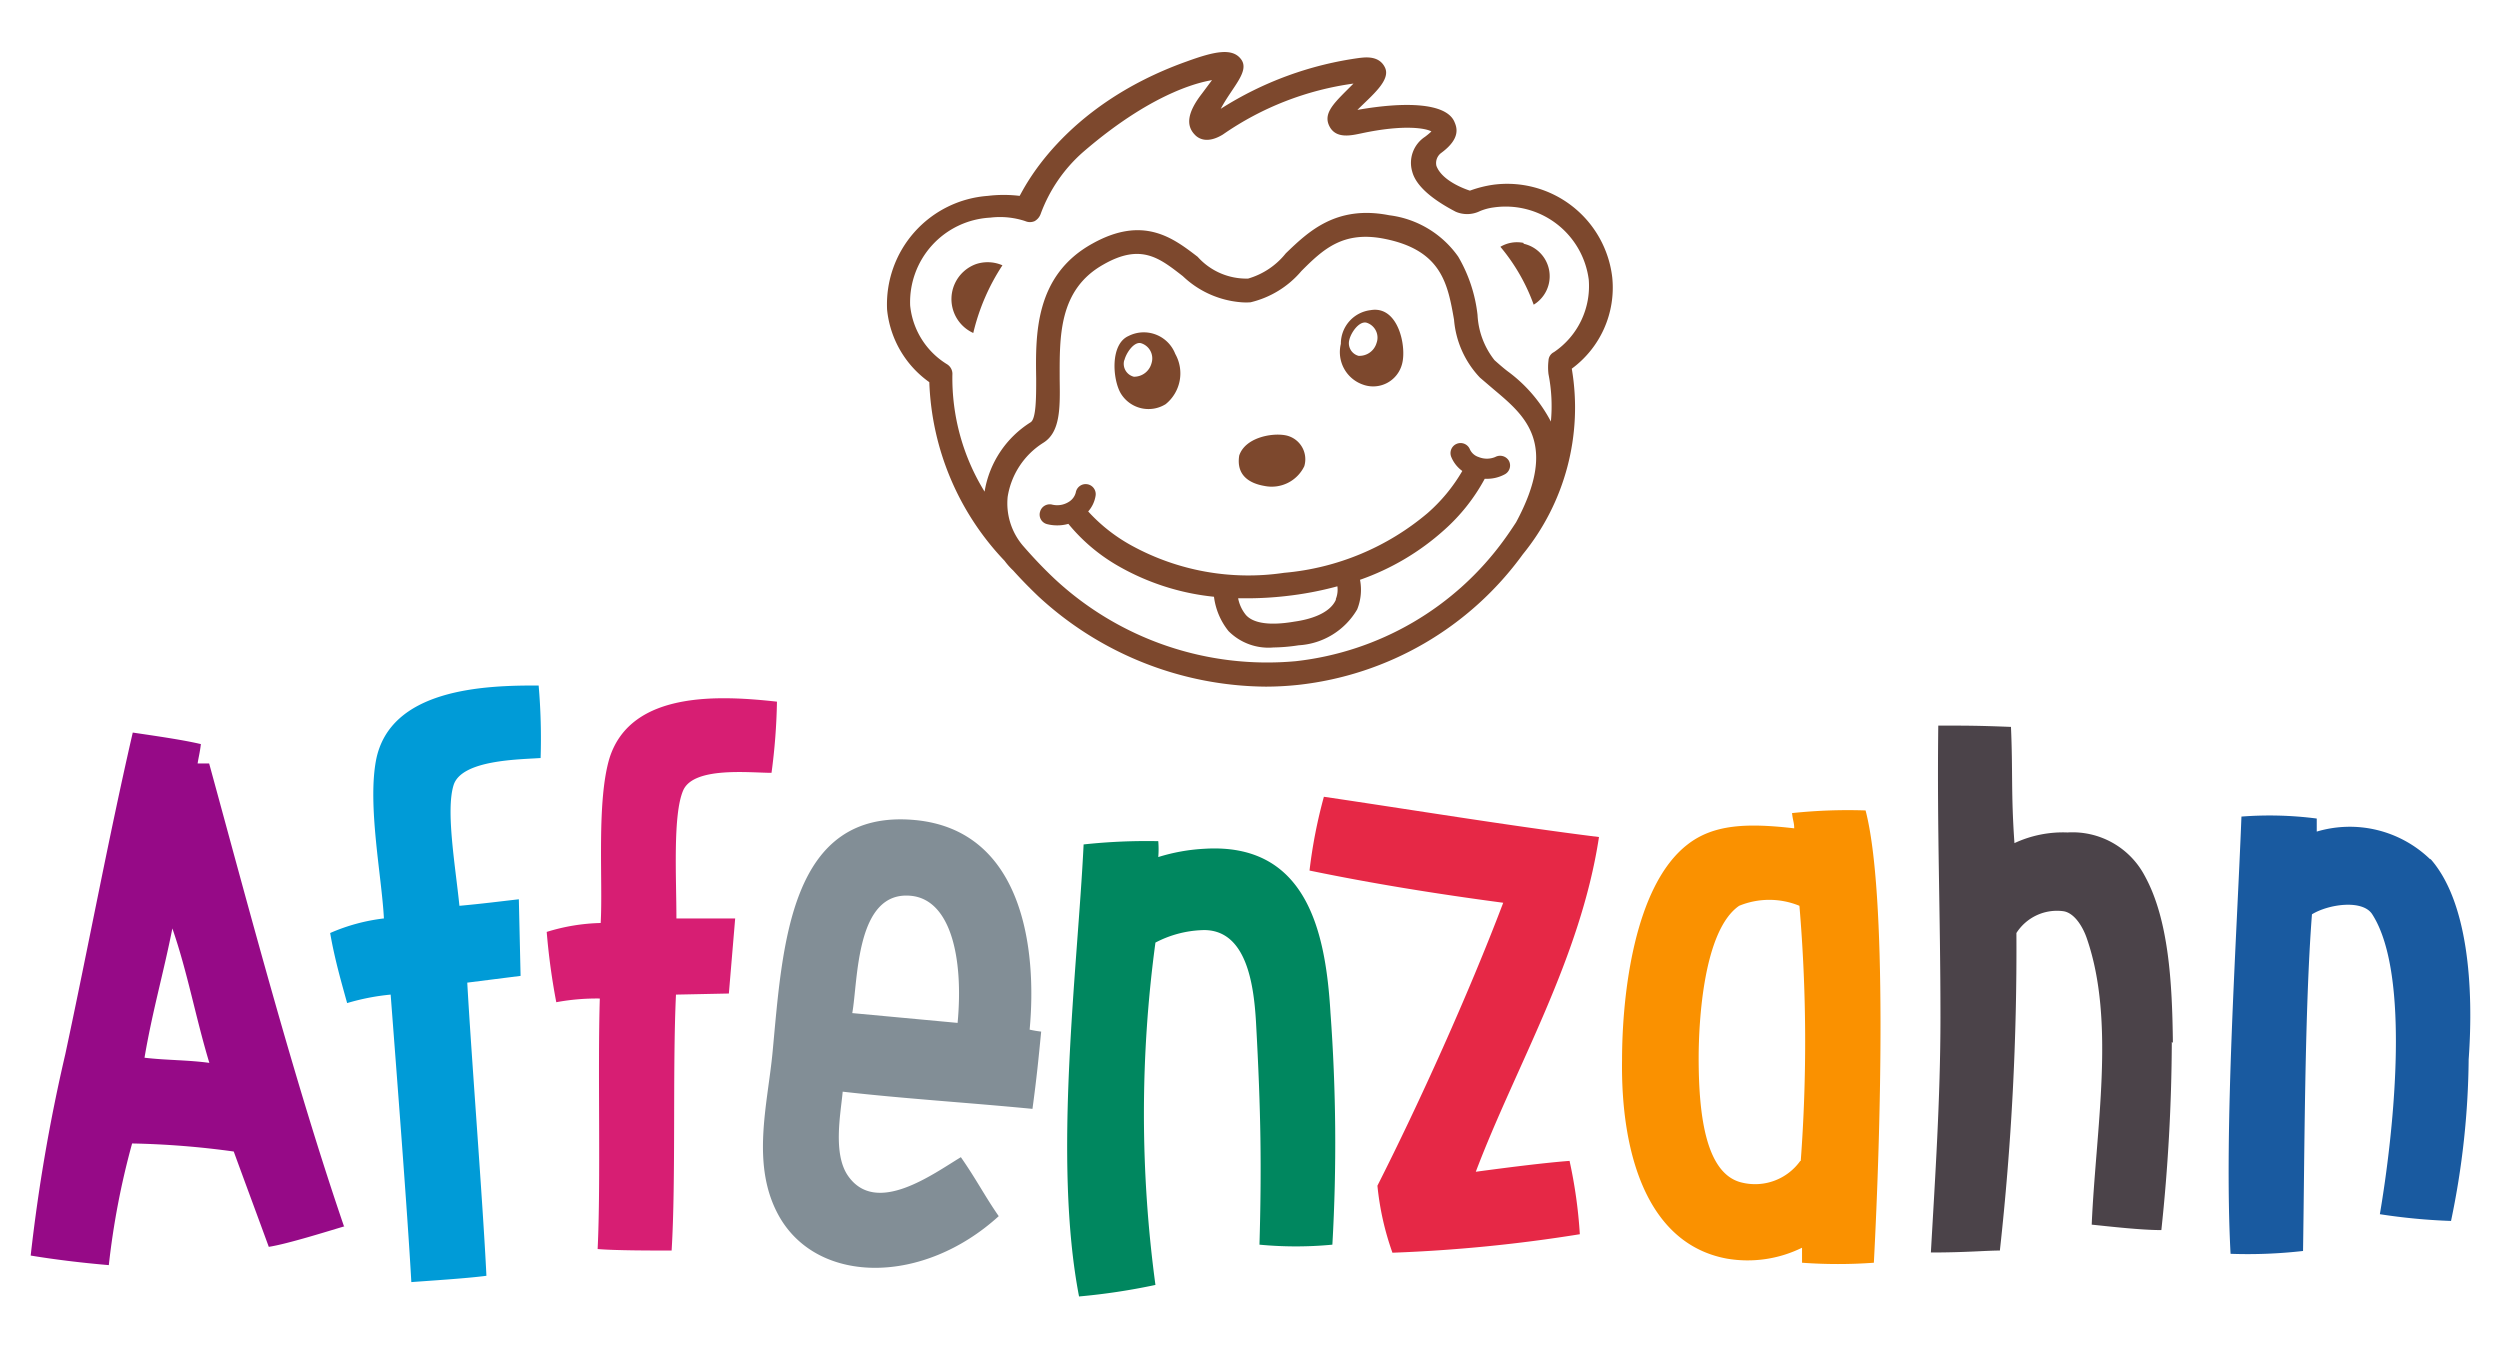<?xml version="1.0" encoding="utf-8" ?>
<!DOCTYPE svg PUBLIC "-//W3C//DTD SVG 1.1//EN" "http://www.w3.org/Graphics/SVG/1.1/DTD/svg11.dtd">
<svg xmlns="http://www.w3.org/2000/svg" xmlns:xlink="http://www.w3.org/1999/xlink" id="Ebene_1" data-name="Ebene 1" viewBox="0 0 114.87 61.94"><defs><style>.cls-1 { fill: none; } .cls-2 { clip-path: url('#clip-path'); } .cls-3 { clip-path: url('#clip-path-2'); } .cls-4 { clip-path: url('#clip-path-3'); } .cls-5 { clip-path: url('#clip-path-4'); } .cls-6 { clip-path: url('#clip-path-5'); } .cls-7 { clip-path: url('#clip-path-6'); } .cls-8 { clip-path: url('#clip-path-7'); } .cls-9 { clip-path: url('#clip-path-8'); } .cls-10 { fill: #195aa0; } .cls-11 { fill: #4b4349; } .cls-12 { fill: #fa9100; } .cls-13 { fill: #e62846; } .cls-14 { fill: #00875f; } .cls-15 { fill: #828e96; } .cls-16 { fill: #d71e73; } .cls-17 { fill: #009bd7; } .cls-18 { fill: #960a87; } .cls-19 { fill: #7d482d; }</style><clipPath id="clip-path"><path class="cls-1" d="M156.07,56.77a.85.85,0,0,1-.86-.85V48.25h3.47v8.52Zm0-11.92h2.61v1.7h-3.47V45.7A.85.85,0,0,1,156.07,44.85ZM160.41,27a2.57,2.57,0,0,1,1.74-2.41v.71A7.74,7.74,0,0,0,170,32.92h2.61v1.71a.86.86,0,0,0-.87.85v3.4a.87.87,0,0,0,.87.86h5.2a.87.87,0,0,0,.87-.86v-3.4a.86.86,0,0,0-.87-.85V32.92h2.61a7.74,7.74,0,0,0,7.81-7.66v-.71A2.58,2.58,0,0,1,189.93,27V59.32a2.6,2.6,0,0,1-2.61,2.56H163a2.59,2.59,0,0,1-2.61-2.56Zm13.89,7.67V32.92H176v1.71Zm-.87,1.7h3.48V38h-3.48ZM163.89,21h22.56v4.26a6,6,0,0,1-6.07,6H170a6,6,0,0,1-6.07-6Zm13.73-1.7h-4.91a2.62,2.62,0,0,1,4.91,0Zm-2.45-5.11a6,6,0,0,1,6,5.11h-1.76a4.35,4.35,0,0,0-8.5,0h-1.76A6,6,0,0,1,175.17,14.19Zm19.1,30.66a.86.86,0,0,1,.86.85v.85h-3.47v-1.7Zm0,11.92h-2.61V48.25h3.47v7.67A.86.86,0,0,1,194.27,56.77ZM163,63.58h24.3a4.3,4.3,0,0,0,4.34-4.26v-.85h2.61a2.58,2.58,0,0,0,2.6-2.55V45.7a2.59,2.59,0,0,0-2.6-2.56h-2.61V27a4.27,4.27,0,0,0-3.47-4.17V20.15a.86.86,0,0,0-.87-.85h-4.39a7.82,7.82,0,0,0-15.52,0H163a.86.86,0,0,0-.87.85v2.64A4.27,4.27,0,0,0,158.68,27V43.14h-2.61a2.59,2.59,0,0,0-2.6,2.56V55.92a2.58,2.58,0,0,0,2.6,2.55h2.61v.85A4.3,4.3,0,0,0,163,63.58Z"/></clipPath><clipPath id="clip-path-2"><path class="cls-1" d="M165.23,45h21.28a.87.87,0,0,1,.89.84v2.52H164.34V45.8A.87.87,0,0,1,165.23,45ZM186.51,58.4H165.23a.86.86,0,0,1-.89-.84V50H187.4v7.56A.86.86,0,0,1,186.51,58.4Zm-21.28,1.68h21.28a2.59,2.59,0,0,0,2.66-2.52V45.8a2.59,2.59,0,0,0-2.66-2.52H165.23a2.59,2.59,0,0,0-2.66,2.52V57.56A2.59,2.59,0,0,0,165.23,60.08Z"/></clipPath><clipPath id="clip-path-3"><path class="cls-1" d="M230.4,56.56a2.77,2.77,0,0,1-2.76,2.78H205.51a2.77,2.77,0,0,1-2.77-2.78V27.85a2.78,2.78,0,0,1,2.77-2.78h22.13a2.78,2.78,0,0,1,2.76,2.78Zm-4.61,5.56H224v-.93h1.84Zm-16.59,0h-1.85v-.93h1.85ZM212.88,13h7.38V23.22h-7.38Zm-2.76-2.77H223v.92H210.12Zm17.52,13H222.1V13H224a.92.92,0,0,0,.92-.92V9.33A.93.93,0,0,0,224,8.4H209.2a.93.93,0,0,0-.93.93v2.78a.93.93,0,0,0,.93.92H211V23.22h-5.53a4.63,4.63,0,0,0-4.61,4.63V56.56a4.62,4.62,0,0,0,4.61,4.63v1.86a.92.92,0,0,0,.92.92h3.69a.92.92,0,0,0,.92-.92V61.19H222.1v1.86A.93.93,0,0,0,223,64h3.68a.93.93,0,0,0,.93-.92V61.19a4.63,4.63,0,0,0,4.61-4.63V27.85A4.64,4.64,0,0,0,227.64,23.22Z"/></clipPath><clipPath id="clip-path-4"><path class="cls-1" d="M216.93,26.93a1,1,0,0,0-1.07.93V56.63a1.08,1.08,0,0,0,2.14,0V27.86A1,1,0,0,0,216.93,26.93Z"/></clipPath><clipPath id="clip-path-5"><path class="cls-1" d="M224.05,28.35a1,1,0,0,0-1.07.94v25.2a1.08,1.08,0,0,0,2.14,0V29.29A1,1,0,0,0,224.05,28.35Z"/></clipPath><clipPath id="clip-path-6"><path class="cls-1" d="M209.09,28.35a1,1,0,0,0-1.07.94v25.2a1.08,1.08,0,0,0,2.14,0V29.29A1,1,0,0,0,209.09,28.35Z"/></clipPath><clipPath id="clip-path-7"><path class="cls-1" d="M278.42,62.42H249.68a10.67,10.67,0,0,1-2.46-21.06v1.7a9,9,0,0,0,2.46,17.72h28.74a4.93,4.93,0,1,0,0-9.86V49.28a6.57,6.57,0,0,1,0,13.14ZM248.86,32.86h27.92v5.75A5.76,5.76,0,0,1,271,44.36h-5.75V41.89a.82.82,0,0,0-.82-.82h-3.28a.82.82,0,0,0-.82.82v2.47h-5.75a5.77,5.77,0,0,1-5.75-5.75Zm34.49,4.93a4.93,4.93,0,0,1-4.93,4.92V41.07a3.29,3.29,0,1,0,0-6.57V32.86A4.93,4.93,0,0,1,283.35,37.79ZM249.68,55.85H276a2.46,2.46,0,0,0,2.46-2.46v-.82a3.29,3.29,0,1,1,0,6.57H249.68a7.39,7.39,0,0,1-2.46-14.36v8.61A2.46,2.46,0,0,0,249.68,55.85Zm28.74-19.7a1.64,1.64,0,0,1,0,3.28ZM262,46.82V42.71h1.64v4.11a.82.82,0,0,1-1.64,0Zm.82,2.46a2.46,2.46,0,0,0,2.46-2.46V46H271a7.37,7.37,0,0,0,5.75-2.75V53.39a.82.82,0,0,1-.82.82H249.68a.82.82,0,0,1-.82-.82V43.25A7.39,7.39,0,0,0,254.61,46h5.75v.82A2.46,2.46,0,0,0,262.82,49.28Zm15.6-1.64V44.36a6.57,6.57,0,0,0,0-13.14l-.61,0a.76.76,0,0,0-.21,0H248a.82.82,0,0,0-.82.82v7.64a12.31,12.31,0,0,0,2.46,24.38h28.74a8.21,8.21,0,0,0,0-16.42Z"/></clipPath><clipPath id="clip-path-8"><path class="cls-1" d="M-342.59-76.82a1,1,0,0,1,1-.62,1,1,0,0,1,.89.73,1,1,0,0,1-.38,1.08,1,1,0,0,1-1.14,0A1,1,0,0,1-342.59-76.82Z"/></clipPath></defs><title>afz-logo-neu</title><g><g id="Wortmarke"><path class="cls-10" d="M111.67,39.46c1.73,1.95,2,5.88,1.76,9.22a37.54,37.54,0,0,1-.81,7.42,27.53,27.53,0,0,1-3.27-.31c.62-3.65,1.44-11-.35-13.78-.44-.69-2-.47-2.77,0-.34,4.37-.34,11.23-.41,15.47a22.4,22.4,0,0,1-3.33.13c-.31-5.76.28-14.4.5-20.09a16.84,16.84,0,0,1,3.46.09v.6a5.31,5.31,0,0,1,5.22,1.28"/><path class="cls-11" d="M99.79,47.87a84.19,84.19,0,0,1-.48,8.65c-.94,0-2.32-.16-3.2-.25.19-4.4,1.1-9.31-.22-13.14-.16-.48-.54-1.17-1.07-1.26a2.21,2.21,0,0,0-2.17,1,126,126,0,0,1-.76,14.59c-.63,0-1.57.09-3.17.09.19-3.36.44-7.08.44-10.79,0-4.84-.16-8.55-.1-13.42,1.29,0,1.83,0,3.34.06.09,2,0,3.08.16,5.34A5.28,5.28,0,0,1,95,38.25a3.75,3.75,0,0,1,3.55,2c1.1,2,1.26,4.91,1.29,7.67"/><path class="cls-12" d="M82.74,53.35a74.11,74.11,0,0,0-.06-11.73,3.64,3.64,0,0,0-2.77,0c-1.64,1.13-1.86,5.31-1.86,7,0,2.7.35,5.35,2,5.72a2.55,2.55,0,0,0,2.67-1m3-16.1c1,3.83.7,14.68.38,20.78a22.71,22.71,0,0,1-3.3,0c0-.19,0-.34,0-.69a5.65,5.65,0,0,1-3.46.5c-3.71-.69-4.87-4.93-4.81-9.12,0-3,.56-8,3-9.9,1.2-.94,2.74-1,4.91-.75,0-.26-.06-.35-.1-.7a24.26,24.26,0,0,1,3.43-.12"/><path class="cls-13" d="M72.12,53.35a22,22,0,0,1,.47,3.36,69.93,69.93,0,0,1-8.61.85,12.91,12.91,0,0,1-.69-3.08c1.88-3.71,4.18-8.78,5.78-13-3.08-.41-6-.88-8.9-1.48a22.84,22.84,0,0,1,.66-3.39c4,.59,8.62,1.35,12.64,1.85-.85,5.6-3.83,10.54-5.66,15.38,1.64-.22,3.15-.41,4.31-.5"/><path class="cls-14" d="M61.13,46.5a82,82,0,0,1,.09,10.69,17.7,17.7,0,0,1-3.35,0c.1-3.51.07-6.07-.16-10.24-.1-1.67-.42-4.34-2.53-4.21a5,5,0,0,0-2.09.57,58.74,58.74,0,0,0,0,15.73,29.29,29.29,0,0,1-3.51.53c-1.21-6.28-.07-15,.21-20.77a27,27,0,0,1,3.43-.15,4.4,4.4,0,0,1,0,.73A8.61,8.61,0,0,1,55.33,39c4.75-.3,5.58,3.89,5.8,7.49"/><path class="cls-15" d="M44,47c.28-3-.32-5.67-2.15-5.84-2.54-.24-2.42,3.89-2.69,5.39L44,47m3.84.4c-.12,1.23-.2,2.07-.4,3.55-3-.29-5.92-.47-8.72-.79-.09,1-.46,2.84.24,3.86,1.29,1.87,3.91-.08,5.19-.85.7,1,1.1,1.79,1.74,2.71-3.47,3.16-8.26,3.15-10.06.06-1.36-2.35-.56-5.16-.33-7.61.46-4.9.77-11.19,6.55-10.65,4.94.47,5.61,5.89,5.26,9.63a5.11,5.11,0,0,0,.53.09"/><path class="cls-16" d="M35.7,32.24a28,28,0,0,1-.25,3.27c-1,0-3.58-.3-4.06.81s-.31,4-.31,5.88c1,0,1.84,0,2.7,0l-.29,3.45-2.43.05c-.16,3.36,0,8.48-.2,11.76-.87,0-2.62,0-3.4-.07.15-3.06,0-8.27.1-11.51a10.19,10.19,0,0,0-2,.17,30.53,30.53,0,0,1-.44-3.23,9,9,0,0,1,2.48-.41c.11-1.9-.2-5.59.41-7.59,1-3.12,5.14-2.86,7.69-2.58"/><path class="cls-17" d="M24.75,31.5a28.25,28.25,0,0,1,.09,3.33c-1,.07-3.64.08-4,1.25s.08,3.68.27,5.54c1-.09,1.86-.2,2.73-.3l.08,3.52-2.45.31c.19,3.41.72,10.14.88,13.47-.89.12-2.66.23-3.45.29-.17-3.1-.7-9.93-.95-13.21a10.36,10.36,0,0,0-2,.39c-.25-.91-.57-2-.78-3.22a8.66,8.66,0,0,1,2.47-.67c-.1-1.94-.76-5.19-.36-7.28.64-3.25,4.89-3.44,7.49-3.42"/><path class="cls-18" d="M9.62,48.84c-.63-2.08-1-4.16-1.7-6.18C7.51,44.73,7,46.47,6.64,48.6c1,.12,2,.1,3,.24m6.21,7.5c-.78.23-2.65.82-3.5.95-.5-1.37-1-2.71-1.61-4.38a39.19,39.19,0,0,0-4.67-.37A35.78,35.78,0,0,0,5,58.13c-1.3-.11-2.57-.27-3.59-.44A79.68,79.68,0,0,1,3,48.44c1.07-5,2-10,3.1-14.78,1.15.17,2.33.34,3.13.53-.05.41-.1.57-.15.89l.53,0c1.93,7.06,3.95,14.71,6.2,21.28"/></g><g id="Bildmarke"><path class="cls-19" d="M70,11.16a1.49,1.49,0,0,0-1.06.18A8.75,8.75,0,0,1,70.47,14a1.53,1.53,0,0,0-.46-2.8Z"/><path class="cls-19" d="M62.62,17.67a1.37,1.37,0,0,0,1.8-.94c.22-.78-.16-2.7-1.44-2.48a1.55,1.55,0,0,0-1.37,1.55A1.58,1.58,0,0,0,62.62,17.67ZM62,15.61c.08-.34.46-.88.8-.78a.72.72,0,0,1,.45.93.82.82,0,0,1-.83.59A.6.6,0,0,1,62,15.61Z"/><path class="cls-19" d="M53.56,18.57A1.82,1.82,0,0,0,54,16.26a1.55,1.55,0,0,0-2.15-.82c-.85.38-.73,2-.35,2.64A1.49,1.49,0,0,0,53.56,18.57Zm-1.9-2c.07-.33.44-.89.77-.8a.73.73,0,0,1,.48.92.83.83,0,0,1-.81.62A.61.61,0,0,1,51.66,16.54Z"/><path class="cls-19" d="M44.86,12.13a1.71,1.71,0,0,0-.14,3.17,9.72,9.72,0,0,1,1.34-3.11A1.7,1.7,0,0,0,44.86,12.13Z"/><path class="cls-19" d="M58.11,22.33a1.66,1.66,0,0,0,1.82-.91A1.12,1.12,0,0,0,59.06,20c-.66-.12-1.85.12-2.12.93C56.79,21.87,57.45,22.22,58.11,22.33Z"/><path class="cls-19" d="M68.7,21a1,1,0,0,1-.76,0,.66.66,0,0,1-.4-.35.46.46,0,0,0-.86.34,1.49,1.49,0,0,0,.51.65,7.7,7.7,0,0,1-1.6,1.94A11.8,11.8,0,0,1,59,26.32a11.16,11.16,0,0,1-7-1.25A7.71,7.71,0,0,1,50,23.5a1.42,1.42,0,0,0,.34-.72.46.46,0,0,0-.91-.15.71.71,0,0,1-.32.43,1,1,0,0,1-.75.13.46.46,0,0,0-.57.32.45.45,0,0,0,.31.57,1.84,1.84,0,0,0,.47.06,1.86,1.86,0,0,0,.52-.07A8.25,8.25,0,0,0,51.37,26a11.11,11.11,0,0,0,4.41,1.42A3.14,3.14,0,0,0,56.45,29a2.59,2.59,0,0,0,2.06.75,8.22,8.22,0,0,0,1.16-.1A3.34,3.34,0,0,0,62.36,28a2.42,2.42,0,0,0,.13-1.36,11.41,11.41,0,0,0,3.87-2.29A8.61,8.61,0,0,0,68.22,22h.09a1.72,1.72,0,0,0,.84-.21.46.46,0,0,0,.18-.62A.47.47,0,0,0,68.7,21Zm-7.32,6.56c-.28.63-1.18.9-1.89,1-.42.07-1.72.28-2.24-.3a1.72,1.72,0,0,1-.36-.77h.53a16,16,0,0,0,1.65-.1,15.5,15.5,0,0,0,2.38-.45A1.14,1.14,0,0,1,61.38,27.52Z"/><path class="cls-19" d="M74.08,12.75A4.86,4.86,0,0,0,68.6,8.49a5.31,5.31,0,0,0-1.06.27S66.28,8.38,66,7.62a.58.58,0,0,1,.23-.6c.92-.68.7-1.19.59-1.44-.39-.85-2.24-.92-4.45-.53.66-.66,1.54-1.36,1.27-1.94s-.94-.47-1.16-.45A15.83,15.83,0,0,0,56.09,5c.53-1,1.34-1.72.94-2.27s-1.23-.37-2.52.1C48.75,4.89,47,8.78,46.85,9a6.1,6.1,0,0,0-1.46,0,5,5,0,0,0-4.63,5.23,4.65,4.65,0,0,0,1.94,3.33,12.52,12.52,0,0,0,3.46,8.21,3.16,3.16,0,0,0,.39.44q.54.6,1.17,1.2h0a15.56,15.56,0,0,0,10.45,4.14,14.48,14.48,0,0,0,1.47-.08,14.73,14.73,0,0,0,10.33-6,10.67,10.67,0,0,0,2.25-8.53A4.62,4.62,0,0,0,74.08,12.75ZM69.66,24c-.17.26-.35.53-.54.79a13.7,13.7,0,0,1-9.58,5.59,14.33,14.33,0,0,1-11.09-3.79c-.53-.5-1-1-1.46-1.53a3,3,0,0,1-.69-2.23,3.59,3.59,0,0,1,1.63-2.48c.8-.49.78-1.62.76-2.93,0-1.91-.07-4.09,2-5.26,1.74-1,2.59-.3,3.66.53a4.38,4.38,0,0,0,2.7,1.2,2.83,2.83,0,0,0,.41,0,4.4,4.4,0,0,0,2.34-1.44c1-1,1.91-1.85,3.8-1.48,2.64.52,2.92,2.07,3.21,3.72A4.38,4.38,0,0,0,68,17.35l.62.53C70.07,19.1,71.62,20.36,69.66,24Zm1.74-7.82a.45.45,0,0,0-.25.39,2.59,2.59,0,0,0,0,.62,7.59,7.59,0,0,1,.11,2.18,6.73,6.73,0,0,0-2-2.32c-.22-.17-.41-.34-.59-.5a3.64,3.64,0,0,1-.78-2.08A6.77,6.77,0,0,0,67,11.79a4.56,4.56,0,0,0-3.17-1.9c-2.44-.48-3.72.76-4.75,1.75a3.44,3.44,0,0,1-1.73,1.16,3,3,0,0,1-2.32-1c-1.11-.85-2.48-1.92-4.83-.61-2.67,1.47-2.62,4.21-2.59,6.21,0,.86,0,1.83-.25,2a4.64,4.64,0,0,0-2.12,3.19,9.94,9.94,0,0,1-1.48-5.37.52.52,0,0,0-.24-.48,3.58,3.58,0,0,1-1.7-2.7A3.89,3.89,0,0,1,45.5,10a3.7,3.7,0,0,1,1.61.16.53.53,0,0,0,.43,0,.62.62,0,0,0,.28-.34A7,7,0,0,1,49.75,7c3.47-3,5.74-3.27,5.94-3.32l-.47.63c-.68.88-.72,1.46-.33,1.87.17.19.58.44,1.3,0a13.79,13.79,0,0,1,6-2.34l-.33.33c-.65.65-1.07,1.1-.76,1.66s1,.39,1.44.3c2-.43,3-.23,3.23-.09a3.26,3.26,0,0,1-.3.25,1.43,1.43,0,0,0-.58,1.6c.22.83,1.33,1.49,2,1.84A1.33,1.33,0,0,0,68,9.7a2.47,2.47,0,0,1,.64-.17A3.85,3.85,0,0,1,73,12.85,3.66,3.66,0,0,1,71.4,16.18Z"/></g></g></svg>